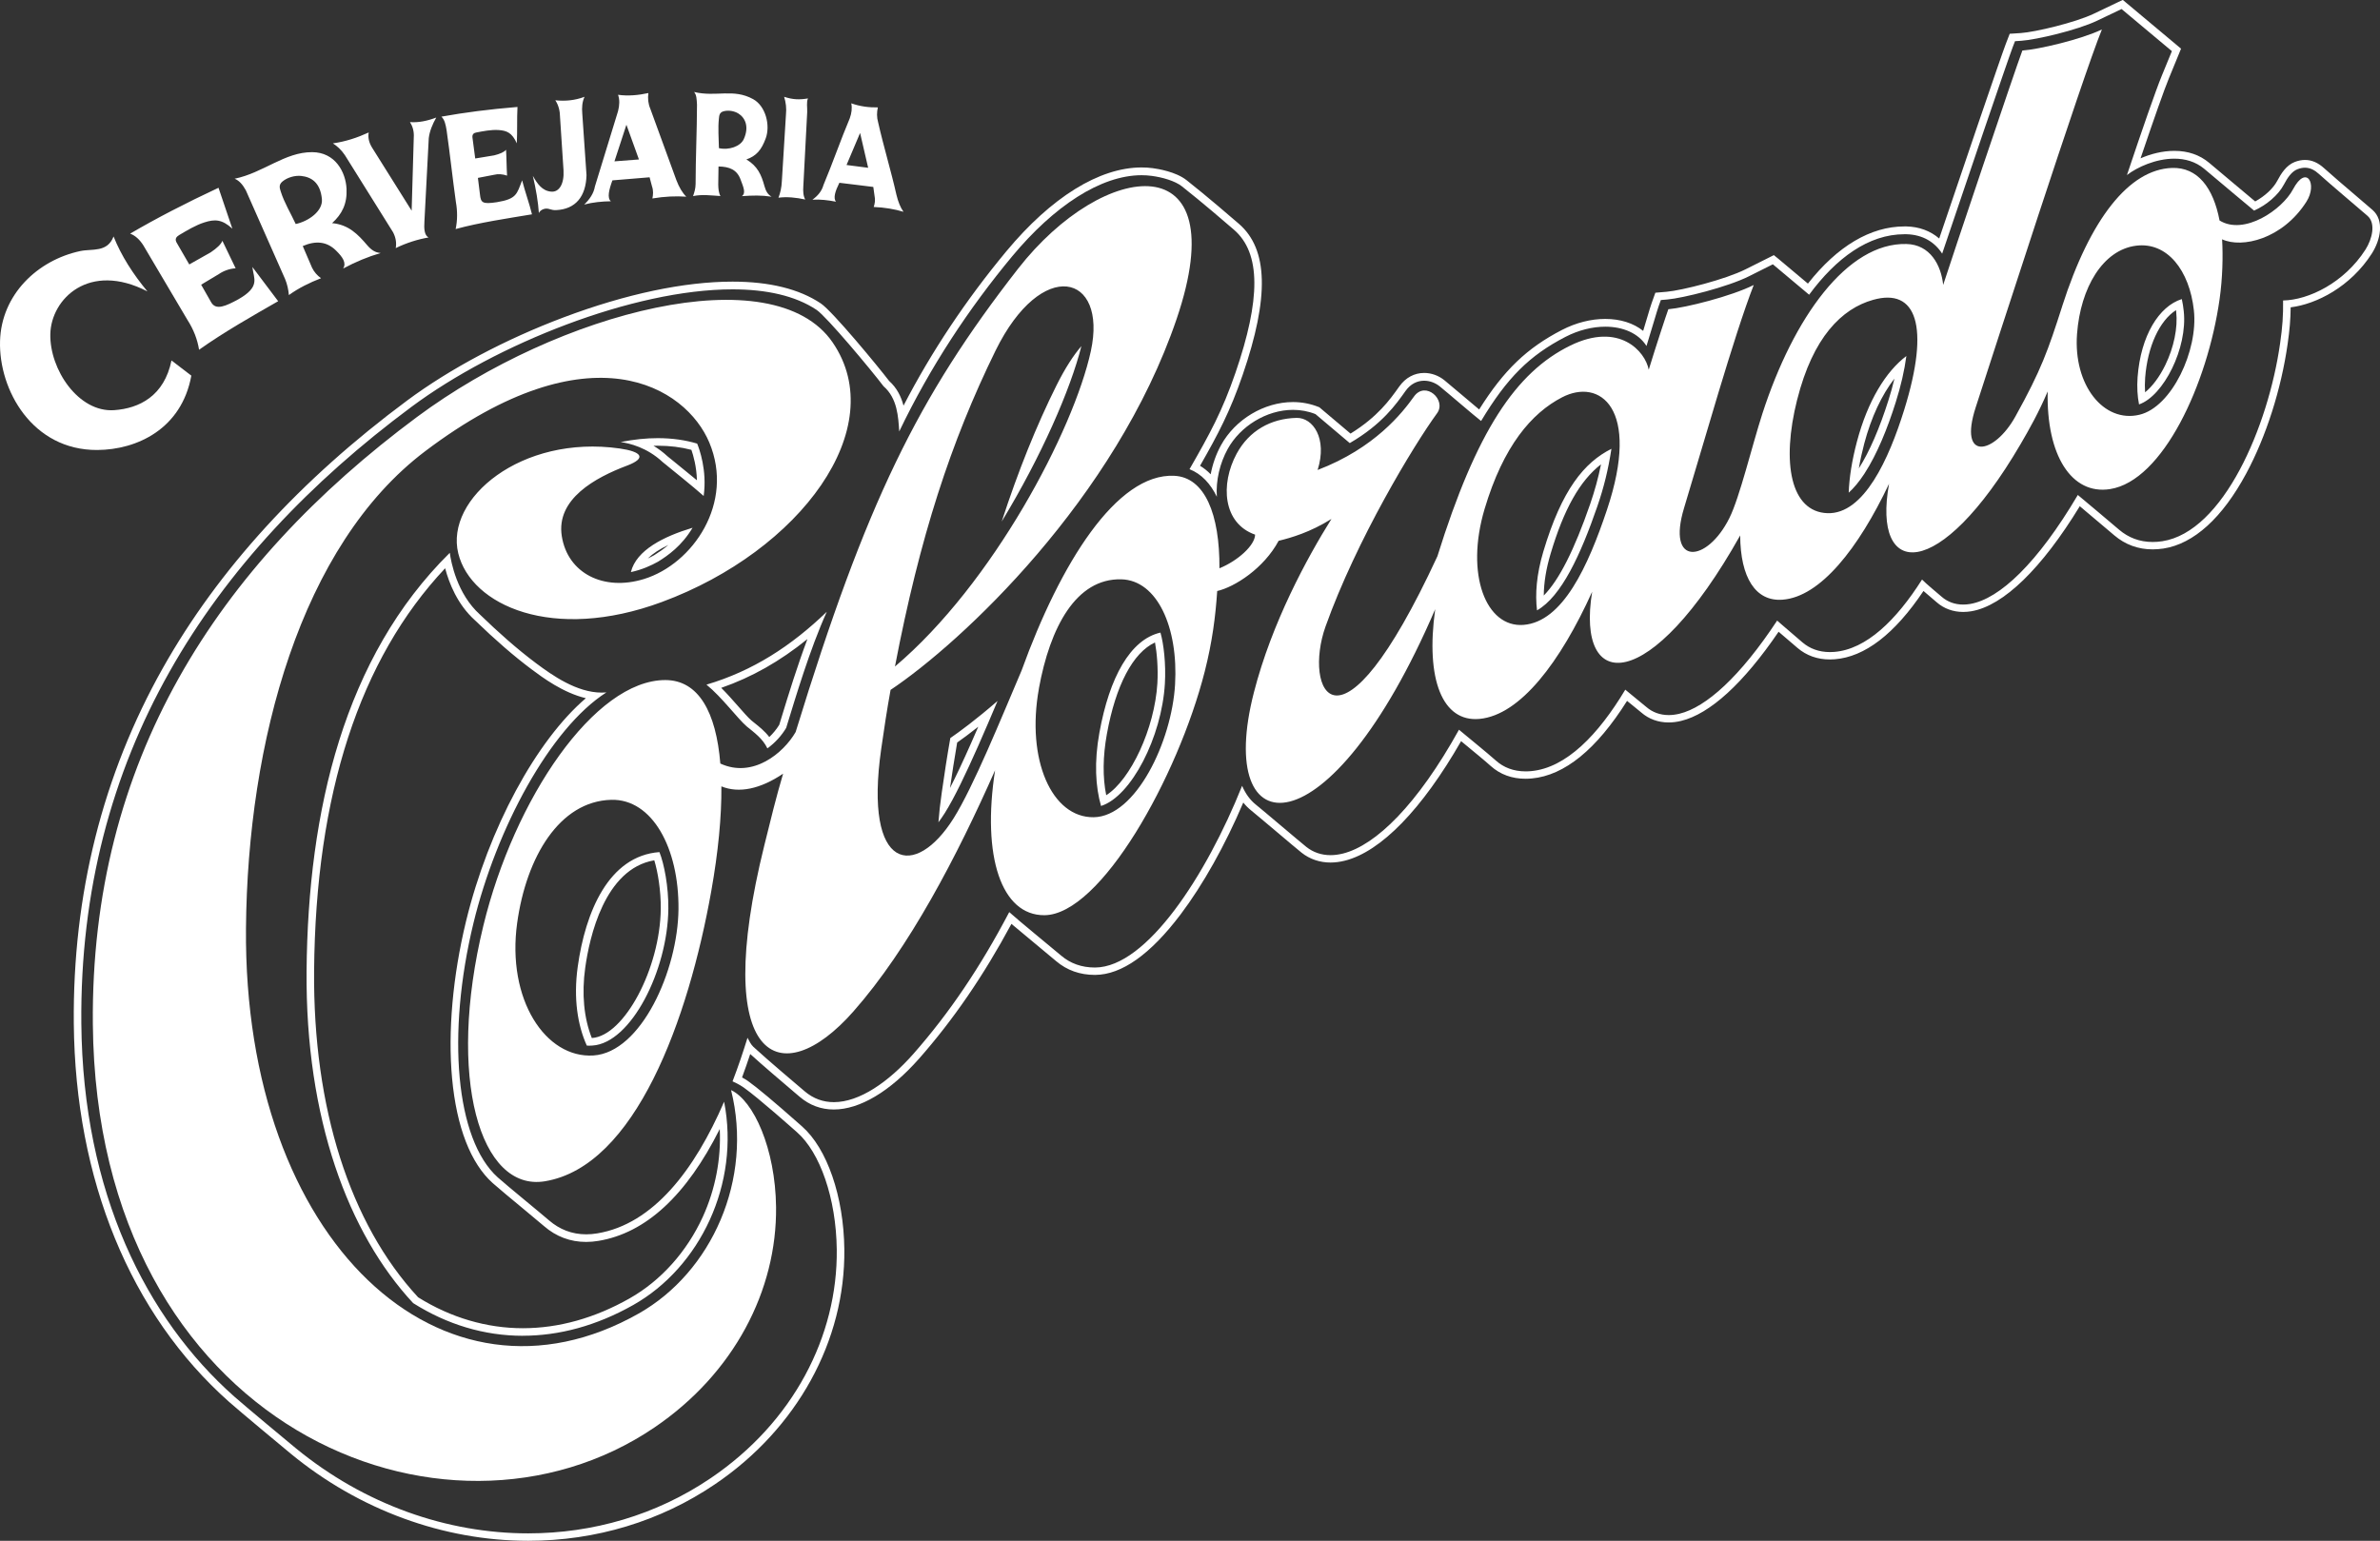 <svg xmlns="http://www.w3.org/2000/svg" id="Camada_2" data-name="Camada 2" viewBox="0 0 628.53 406.98"><rect x="0" y="0" width="628.53" height="406.98" fill="#333333" stroke="none"/><defs><style>      .cls-1, .cls-2 {        fill: #fff;        stroke-width: 0px;      }      .cls-2 {        fill-rule: evenodd;      }    </style></defs><g id="Layer_1" data-name="Layer 1"><g><path class="cls-1" d="M560.25,2.36l13.32,11.15-2.66,6.48c-1.6,3.9-5.08,13.93-9.21,26.25,2.73-2.11,7.66-4.33,12.51-4.33,2.81,0,5.59.75,7.91,2.69,5.93,4.96,11.07,9.34,13.16,11.03,3.26-1.45,6.41-4.1,7.87-6.88.95-1.81,2.05-3.44,3.56-4.04.72-.28,1.38-.41,2-.41,1.43,0,2.61.67,3.69,1.65,2.97,2.7,9.73,8.37,12.83,11.06,2.27,1.96,1.23,6.14-.53,8.91-5.61,8.78-15.04,13.33-21.76,13.45.05,3.96-.16,6.94-.78,11.26-3.12,22.08-15.03,49.84-31.11,52.33-.88.14-1.74.2-2.56.2-3.46,0-6.4-1.16-8.82-3.21-2.3-1.94-8.91-7.55-10.94-9.21-10.61,17.96-20.63,27.46-28.42,28.79-.64.11-1.26.16-1.86.16-2.2,0-4.13-.72-5.66-2.05-1.06-.92-4.12-3.44-5.2-4.56-6.76,10.67-14.7,18.47-23.23,19.12-.37.03-.74.04-1.1.04-2.95,0-5.35-.94-7.25-2.56-2.33-1.98-5.71-4.89-6.69-5.75-9.73,14.75-18.72,22.88-25.81,24.6-.97.23-1.91.35-2.82.35-2.26,0-4.29-.73-5.91-2.14-.98-.83-4.07-3.31-5.56-4.57-7.13,11.91-15.6,20.65-24.84,21.51-.51.05-1,.07-1.48.07-3.21,0-5.81-1.03-7.86-2.86-2.19-1.96-8-6.67-9.74-8.14-10.99,19.82-21.95,30.49-30.59,32.69-1.15.29-2.26.44-3.32.44-2.44,0-4.61-.76-6.39-2.17-1.71-1.36-11.1-9.37-13.37-11.2-1.5-1.2-2.72-2.88-3.6-4.95-9.44,23.63-25.2,47.89-38.79,48h-.09c-3.57,0-6.53-1.12-8.91-3.15-2.28-1.93-11.46-9.44-13.71-11.49-7.6,14.48-15.79,26.64-25.33,37.47-6.55,7.41-14.21,12.73-20.99,12.73-2.77,0-5.39-.89-7.73-2.89-1.7-1.46-9.8-8.27-13.51-11.71-.67-.63-1.09-1.52-1.56-2.4-1.2,3.9-2.51,7.76-3.95,11.51.29.11,1.83.83,2.94,1.62,3.95,2.79,13.19,11.04,14.08,11.82,6.06,5.29,10.34,17.43,10.5,30.96.27,22.88-11.47,45.63-33.28,60.4-14.42,9.78-31.18,14.59-48.22,14.59-21.4,0-43.23-7.6-61.35-22.48-2.47-2.03-13.37-11.1-16.32-13.71-23.14-20.55-39.92-53.71-40.33-98.49-.64-70.29,33.65-123.13,87.25-162.92,22.31-16.57,58.53-30.99,84.72-30.99,8.85,0,16.56,1.65,22.2,5.42,2.64,1.76,14.42,15.86,17.68,20.17,3.69,3.2,3.89,8.14,4.15,11.94,8.18-17.07,18.42-32.53,29.83-46.26,11.01-13.23,23.37-21.42,34.17-21.42.91,0,1.8.06,2.69.18,2.82.37,6.14,1.32,7.96,2.76,5.29,4.17,11.67,9.67,13.74,11.46,7.19,6.21,7.05,18.44.42,37.74-3.51,10.22-6.81,16.2-12.15,25.51,3.2,1.27,5.55,3.86,7.22,7.29-.31-4.31.82-8.92,2.86-12.62,3.28-5.97,10.21-10.34,17.25-10.34,1.99,0,4,.35,5.93,1.12,3.51,2.95,9.06,7.66,9.06,7.66,8.61-5.02,12.26-10.3,14.73-13.78,1.37-1.92,3.16-2.7,4.91-2.7,1.51,0,3,.58,4.15,1.52,2.24,1.81,8.86,7.55,10.89,9.12,6.86-11.42,12.78-17.31,22.28-22.22,3.49-1.8,7.16-2.69,10.51-2.69,4.7,0,8.78,1.74,10.89,5.1,1.29-4.12,2.83-9.49,3.24-10.61l.55-1.53,1.67-.14c4.23-.37,15.94-3.3,21.59-6.13l6.33-3.17h0s0,.01,0,.01l9.57,8.03c7.14-9.69,15.7-15.98,25.16-15.98.17,0,.34,0,.51,0,4.38.1,7.54,2.12,9.46,5.13,5.77-17.16,17.25-50.9,18.65-54.59l.59-1.53,1.67-.11c3.91-.27,14.77-2.79,20.03-5.31l6.41-3.06M564.89,106.82c6.46-2.21,12.88-14.91,11.81-24.64-.11-1.12-.29-2.17-.51-3.18-6.04,1.89-10.85,9.67-11.68,20.63-.19,2.66-.04,5.06.38,7.18M264.55,137.74c10.43-17.17,18.18-34.9,21.03-46.32-2.07,2.41-4.27,5.77-6.53,10.29-5.38,10.77-10.21,22.83-14.5,36.02M488.22,130.14c1.38-1.24,2.77-2.91,4.14-5.01,3.37-5.16,6.15-12.11,8.27-18.85,1.37-4.3,2.32-8.48,2.82-12.24-5.41,4.06-10.22,11.89-13.05,22.59-1.33,5.01-2.04,9.57-2.18,13.51M185.83,131c.95-6.76-1.17-12.51-1.72-13.83-3.05-.91-6.51-1.44-10.39-1.44-3.02,0-6.29.32-9.82,1.03,2.35.32,6.99,1.44,11.09,5.28,2.48,2.02,7.96,6.41,10.84,8.96M405.91,161.22c6.44-3.65,11.55-14.77,15.91-27.42,1.76-5.11,2.87-9.65,3.74-15.25-7.16,3.59-13.1,10.75-17.99,27.16-1.81,6.07-2.18,11.28-1.66,15.5M166.61,151.11c2.92-.62,5.39-1.75,7.17-2.75,2.63-1.63,6.28-4.19,9.12-8.96-7.64,2.3-14.86,5.9-16.29,11.71M138.07,352.82c9.56,0,19.44-2.62,29.18-8.13,17.64-9.98,28.21-32.05,23.98-53.69-7.77,18.02-18.72,32.34-33.5,34.78-1.01.17-1.98.25-2.93.25-3.78,0-7.05-1.31-9.8-3.68-2.19-1.9-11.27-9.31-13.55-11.36-11.15-10.01-13.52-37.88-6.42-67.15,6.06-24.94,20.17-51.39,35.1-60.95-.41.04-.82.05-1.23.05-6.61,0-13.08-4.59-17.27-7.71-5.18-3.87-10.14-8.31-14.85-12.87-6.14-5.51-7.68-14-8-16.34-27.88,27.51-37.46,68.06-37.82,110.43-.32,38.97,11.02,69.36,28.15,87.75,8.92,5.64,18.76,8.63,28.96,8.63M202.66,197.67c2.04-1.46,3.77-3.4,4.96-5.4,2.52-8.17,6.2-20.63,10.72-30.67-9.42,9.06-19.52,15.62-31.77,19.24,4.07,3.31,8.18,8.91,10.6,11.01,1.97,1.62,4.25,3.21,5.49,5.83M290.77,212.89c7.95-2.51,16.03-18.17,16.86-32.3.31-5.23-.32-10.59-1.17-13.5-7.97,1.82-13.48,11.83-16.12,26.44-1.41,7.74-1.03,14.29.43,19.35M247.83,217.2c.58-.78,1.15-1.6,1.68-2.44,2.53-4.02,5.62-10.51,8.79-17.67,1.74-3.93,3.49-8.02,5.14-11.94-5.75,4.99-10.07,8.15-12.47,9.8-.87,4.91-1.54,9.35-2.27,14.45-.42,2.88-.7,5.46-.87,7.79M155.75,276.2c.23,0,.47,0,.71-.03,10.18-.65,19.88-19.85,20.04-36.12.06-5.86-1.1-11.86-2.35-14.98-13.43.99-19.58,15.87-21.58,30.29-1.16,8.37-.03,15.45,2.4,20.82.26.02.53.03.79.03M560.55,0l-1.16.55-6.41,3.06c-4.93,2.36-15.51,4.86-19.3,5.12l-1.67.11-1.27.08-.46,1.19-.59,1.53c-1.36,3.57-11.82,34.32-17.57,51.36-2.3-2-5.27-3.11-8.64-3.19-.18,0-.37,0-.55,0-8.92,0-17.7,5.21-25.48,15.1l-7.96-6.68h-.01s-.03-.03-.03-.03l-1-.81-1.15.58-6.33,3.17c-5.28,2.65-16.73,5.57-20.86,5.93l-1.67.14-1.28.11-.43,1.21-.55,1.53c-.22.59-.65,2.03-1.39,4.51-.27.91-.56,1.87-.85,2.83-2.54-2.04-6.02-3.16-10.01-3.16-3.79,0-7.75,1.01-11.43,2.91-9.24,4.78-15.33,10.58-21.87,21.01-1.27-1.06-2.89-2.43-4.39-3.7-1.92-1.63-3.74-3.17-4.74-3.98-1.55-1.27-3.47-1.97-5.4-1.97-2.59,0-4.91,1.26-6.54,3.54l-.15.21c-2.36,3.32-5.54,7.8-12.75,12.27-1.8-1.52-5.42-4.59-7.98-6.74l-.25-.21-.3-.12c-2.1-.83-4.35-1.26-6.66-1.26-7.62,0-15.26,4.57-19,11.37-1.31,2.38-2.24,5.02-2.74,7.71-.86-.89-1.8-1.64-2.81-2.25,4.71-8.25,7.92-14.28,11.26-24.02,7.06-20.53,6.74-33.21-1.01-39.9-1.87-1.62-8.41-7.26-13.81-11.52-2.81-2.22-7.55-2.99-8.93-3.17-.96-.13-1.95-.19-2.95-.19-11.15,0-23.84,7.86-35.71,22.14-10.66,12.83-19.78,26.52-27.16,40.78-.61-2.34-1.71-4.66-3.81-6.54-2.85-3.73-14.92-18.39-18.04-20.47-5.71-3.82-13.56-5.75-23.31-5.75-12.73,0-28.13,3.25-44.52,9.41-15.39,5.78-30.09,13.59-41.39,21.98-28.19,20.92-49.9,44.69-64.51,70.64-15.93,28.28-23.85,59.87-23.54,93.9.38,41.32,14.94,76.82,41,99.96,3,2.65,14.11,11.89,16.38,13.76,18.01,14.79,40.24,22.94,62.62,22.94,17.87,0,34.94-5.17,49.34-14.94,21.67-14.68,34.44-37.89,34.15-62.08-.16-13.91-4.55-26.64-11.18-32.44l-.54-.48c-6.69-5.92-11.3-9.78-13.7-11.48-.5-.35-1.06-.69-1.59-.97.73-1.98,1.45-4.04,2.16-6.18,3.15,2.87,8.49,7.41,11.44,9.92.72.61,1.28,1.09,1.6,1.36,2.62,2.24,5.65,3.37,9.03,3.37,6.87,0,14.85-4.76,22.49-13.4,9.04-10.25,17.05-21.93,24.42-35.63,2.23,1.89,5.55,4.65,8.17,6.81,1.61,1.33,2.96,2.45,3.66,3.05,2.83,2.4,6.26,3.62,10.2,3.62h.1c7-.05,14.58-5.43,22.54-15.97,5.93-7.86,11.75-18.25,16.56-29.56.61.77,1.29,1.45,2.03,2.05,1.14.92,4.14,3.45,7.03,5.89,2.82,2.38,5.48,4.63,6.34,5.31,2.15,1.7,4.79,2.6,7.64,2.6,1.23,0,2.52-.17,3.82-.5,9.53-2.42,20.37-13.6,30.66-31.56.25.21.51.42.78.64,2.36,1.94,5.59,4.6,7.05,5.92,2.5,2.24,5.59,3.37,9.19,3.37.54,0,1.1-.03,1.66-.08,8.64-.8,17.1-7.69,25.15-20.49.5.41,1.01.83,1.51,1.23.95.78,1.82,1.48,2.26,1.85,1.96,1.71,4.46,2.62,7.21,2.62,1.07,0,2.17-.14,3.29-.41,7.62-1.84,16.5-9.97,25.75-23.55,1.48,1.27,3.47,2.98,5,4.28,2.36,2.01,5.24,3.04,8.55,3.04.41,0,.83-.02,1.25-.05,7.96-.61,15.84-6.67,23.46-18.04.82.72,1.72,1.48,2.48,2.12.42.36.78.66,1.03.88,1.9,1.66,4.32,2.54,6.97,2.54.72,0,1.45-.06,2.2-.19,8.45-1.45,18.55-11.28,28.6-27.74,2.02,1.69,4.94,4.16,7.06,5.96l2.07,1.75c2.88,2.44,6.28,3.69,10.11,3.69.93,0,1.89-.08,2.86-.22,8-1.24,15.56-8.1,21.87-19.85,5.25-9.77,9.22-22.23,10.92-34.18.53-3.69.77-6.5.8-9.68,6.8-.84,15.8-5.4,21.45-14.23,2.3-3.61,3.33-8.75.16-11.5-1.08-.94-2.62-2.25-4.28-3.67-3.09-2.64-6.6-5.62-8.51-7.36-1.61-1.46-3.26-2.17-5.03-2.17-.88,0-1.8.18-2.73.54-2.21.88-3.56,3.01-4.6,4.97-1.04,1.99-3.31,4.08-5.83,5.45-1.3-1.08-3.18-2.66-5.43-4.55-2.01-1.69-4.3-3.62-6.72-5.65-2.49-2.09-5.58-3.16-9.19-3.16-3.21,0-6.33.84-8.93,1.97,3.72-10.99,6.23-18.09,7.48-21.13l2.66-6.48.55-1.35-1.12-.94-13.32-11.15-.99-.83h0ZM566.49,103.63c-.08-1.23-.08-2.52.02-3.85.63-8.28,3.8-15.08,8.15-17.86.02.15.03.31.05.46.46,4.17-.62,9.42-2.89,14.06-1.52,3.12-3.44,5.67-5.34,7.19h0ZM490.9,123.7c.35-2.09.83-4.28,1.43-6.55,1.83-6.9,4.62-12.86,7.97-17.14-.44,1.87-.97,3.78-1.57,5.67-2.35,7.46-5.05,13.67-7.82,18.02h0ZM172.6,117.75c.38-.01.75-.02,1.12-.02,3.14,0,6.12.37,8.87,1.09.52,1.5,1.37,4.45,1.46,8.04-2.08-1.73-4.41-3.62-6.17-5.04-.6-.49-1.14-.92-1.58-1.28-1.22-1.13-2.47-2.05-3.71-2.79h0ZM407.69,157.29c.03-3.41.63-7.1,1.8-11.01,3.5-11.76,7.7-19.27,13.32-23.64-.73,3.61-1.64,6.92-2.87,10.51-4.19,12.12-8.22,20.08-12.24,24.14h0ZM171.08,147.5c1.33-1.28,3.14-2.47,5.43-3.56-1.27,1.09-2.54,1.95-3.74,2.7-.47.27-1.04.56-1.68.86h0ZM110.39,342.63c-17.99-19.43-27.73-50.03-27.44-86.18.39-46.61,12.03-82.36,34.61-106.35,1.03,3.91,3.23,9.55,7.84,13.71,5.46,5.28,10.37,9.54,15.02,13.01,2.88,2.15,8.29,6.18,14.3,7.6-13.08,11.17-25.68,34.35-31.65,58.94-3.51,14.47-4.81,29.19-3.68,41.46,1.19,12.87,4.9,22.44,10.71,27.66,1.37,1.23,5.07,4.3,8.33,7,2.24,1.86,4.36,3.62,5.25,4.39,3.2,2.77,6.94,4.17,11.11,4.17,1.06,0,2.15-.09,3.26-.28,12.48-2.06,23.24-11.99,32.03-29.55.38,7.87-1.15,15.9-4.47,23.19-4.21,9.22-11.08,16.88-19.35,21.56-9.23,5.22-18.72,7.87-28.19,7.87s-19.01-2.75-27.67-8.18h0ZM190.46,181.69c8.1-2.81,15.51-7.01,22.77-12.89-2.71,7.2-5.01,14.7-6.82,20.62l-.62,2.03c-.72,1.17-1.62,2.27-2.63,3.23-1.19-1.55-2.65-2.72-3.98-3.78-.24-.19-.48-.38-.72-.58-.9-.78-2.18-2.24-3.53-3.78-1.39-1.58-2.89-3.29-4.46-4.85h0ZM292.14,210.05c-.96-4.73-.9-10.25.17-16.14,2.33-12.9,6.9-21.53,12.71-24.21.51,2.76.86,6.74.63,10.78-.71,11.95-7.08,25.5-13.51,29.57h0ZM252.79,196.12c1.31-.92,3.2-2.29,5.56-4.16-.66,1.53-1.29,2.95-1.89,4.32-2.13,4.81-3.98,8.74-5.57,11.86.54-3.71,1.14-7.69,1.89-12.02h0ZM156.29,274.18c-2.09-5.28-2.7-11.66-1.74-18.55,1.1-7.94,5.06-26.14,18.24-28.39.95,3.11,1.76,8.03,1.71,12.79-.15,15.74-9.66,33.61-18.17,34.15-.01,0-.03,0-.04,0h0Z"></path><path class="cls-1" d="M544.59,80.91c7.41-23.15,17.7-36.15,29-36.55,6.78-.24,10.93,5.24,12.57,13.88,6.52,4.03,16.55-2.85,19.4-8.24,3.52-6.67,6.56-1.44,3.52,3.31-6.28,9.83-16.96,12.34-22.25,9.9.27,4.47.12,10.32-.66,15.8-3.16,22.39-14.98,48.02-28.95,50.18-10.18,1.58-16.83-8.97-16.45-25.79-2.35,5.52-4.86,9.98-7.14,13.88-21.61,36.97-39.3,35.52-34.75,10.5-8.09,17.08-18.14,29.86-28.12,30.62-7.14.55-11.14-5.84-11.2-16.97-23.76,42.33-43.47,41.71-39.09,14.87-8.4,18.58-19,32.59-29.75,33.59-9.76.91-14.3-10.35-11.7-28.98-27.97,65.12-58.41,63.03-47.88,21.99,4.73-18.46,14.05-35.54,20.48-45.83-5.61,3.53-10.71,4.99-13.95,5.78-3.88,7.26-11.59,12.2-16.22,13.26-.45,6.74-1.29,13.35-3.29,21.25-7.1,27.9-27.5,64.28-42.34,64.38-11.37.08-16.56-15.46-13.03-38.28-9.95,22.5-22.65,46.98-37.45,63.74-19.21,21.78-37.72,13.42-23.46-44.04,1.57-6.32,3.07-12.55,4.93-18.8-6.04,4.07-11.68,5.24-16.3,3.35.07,8.04-.85,17.43-2.67,27.65-6.03,33.88-20.04,72.71-43.94,76.66-17.12,2.83-26.01-27.33-16.25-67.52,8.14-33.53,29.38-64.86,48.04-64.87,8.78,0,13.43,8.45,14.54,22.05,8.58,3.97,16.68-2.74,19.89-8.32,18.6-60.58,32.24-88.38,58.71-122.34,22.69-29.11,57.71-33.3,41.91,13.21-16.15,47.51-56.81,85.48-75.55,98-.97,5.36-1.68,10.09-2.47,15.58-4.66,32.51,9.04,34.39,19.1,18.36,5.27-8.39,12.63-26.55,17.98-39.09,10.21-28.23,25.09-52.16,40.33-51.4,8.05.4,12.01,10.13,11.91,24.43,4.89-2,9.38-6.08,9.42-8.89-8.51-2.97-9.24-13.31-4.87-21.39,3.29-6.06,9-9.29,15.83-9.45,4.28-.09,8.19,5.38,5.55,13.76,15.09-5.76,22.41-15.14,25.44-19.39,3.03-4.26,8.67.88,6.11,4.4-6.17,8.45-21.29,33.46-29.46,56.33-5.91,16.54,3.25,38.21,29.54-18.54,10.29-32.97,20.67-48.6,35.12-55.67,12.9-6.3,19.79,1.54,20.69,6.39,2.02-6.59,4.62-14.45,5.18-15.98,4.54-.39,16.58-3.41,22.55-6.4-5.22,13.37-13.61,43.2-18.37,58.8-4.76,15.59,6.04,14.67,11.96,2.72,2.72-5.49,5.94-19,8.69-27.53,8.24-25.43,22.39-45.19,38.02-44.82,6.29.14,9.18,5.56,9.73,10.81,1.9-5.94,19.12-57.23,20.91-61.91,4.22-.29,15.42-2.89,21.01-5.57-5.06,12.3-28.66,85.45-33.33,99.81-4.66,14.37,4.88,12.53,10.47,2.44,6.85-12.34,8.62-17.45,12.37-29.13ZM412.52,104.95c-8.05,4.17-15.5,12.84-20.46,29.5-5.17,17.35.41,31.35,10.25,30.61,10.42-.79,17.09-15.53,22.07-30.4,9.05-27.01-2-34.84-11.86-29.71ZM548.52,88.22c-1.01,13.48,7.03,23.58,16.48,21.33,8.54-2.02,15.54-16.99,14.38-27.56-1.16-10.58-7.04-18.14-15.27-17.09-8.78,1.12-14.68,11.1-15.59,23.32ZM474.61,105.55c-4.23,16.84-1.67,29.65,7.99,30,9.66.33,16.24-14.34,20.28-27.31,6.92-22.27,3.15-32.24-8.21-29.04-8.29,2.33-15.89,9.85-20.05,26.35ZM136.58,243.77c-2.81,20.24,7.5,35.82,20.13,35.02,12.62-.8,22.31-22.46,22.47-38.63.15-16.18-6.94-29.17-17.75-28.9-13.7.36-22.44,15.14-24.85,32.52ZM274.37,181.86c-3.41,18.77,3.38,34.17,14.48,34,11.09-.17,20.59-19.94,21.47-35.04.89-15.09-4.71-27.56-14.19-27.8-11.99-.3-18.84,12.72-21.77,28.83ZM236.35,176.05c25.87-21.87,47.18-62.43,51.73-83.31,4.46-20.51-12.99-24.94-25.18-.1-11.78,24.02-20,49.21-26.55,83.41ZM165.53,123.01c-8.3,3.14-18.71,8.78-17.17,18.59,1.54,9.84,11.06,14.64,21.74,11.33,12.88-3.99,23.91-20.09,17.22-36.04-6.13-14.62-31.28-30.76-75.02,2.28-32.92,24.86-46.93,76.94-47.34,126.02-.68,82.96,52.03,131.01,103.69,101.77,19.34-10.93,30.29-35.49,24.42-59.02,5.94,2.78,11.69,15.41,11.88,30.86.24,21.97-11.04,43.95-32.17,58.28-55.12,37.36-147.29-.07-148.26-106.56-.63-69.27,32.6-121.03,85.63-160.4,37.45-27.79,94.06-42.54,109.74-19.67,15.46,22.56-8.52,55.04-45.1,68.56-28.85,10.68-50.4.88-53.77-12.85-3.53-14.43,16.64-31.39,42.63-27.7,5.69.82,7.33,2.49,1.87,4.56Z"></path><path class="cls-2" d="M38.94,76.98c-3.79-4.57-6.89-9.37-8.95-14.52-1.65,4.33-5.67,3.18-8.82,3.86C9.91,68.74.35,77.8.01,90.11c-.36,12.86,8.51,28.85,25.7,28.75,10.45-.06,22.25-5.55,24.82-19.64-1.76-1.34-3.51-2.67-5.24-4.01-1.92,9.37-8.48,12.67-15.16,13.13-9.39.63-17.03-10.7-16.84-20.09.2-9.33,10.27-19.23,25.64-11.28M57.7,49.6c-8.73,4.08-16.51,8.12-23.33,12.11,1.42.53,2.55,1.63,3.48,3.09,3.88,6.56,7.77,13.11,11.64,19.68,1.62,2.52,2.65,5.17,3.08,7.9,6.73-4.75,13.82-8.77,20.89-12.82-2.28-3-4.54-6.03-6.81-9.04.33,3.06,2.22,5.17-3.73,8.55-3.26,1.76-5.95,3.05-7.2.69-.87-1.51-1.73-3.04-2.6-4.56,1.56-.94,3.12-1.87,4.68-2.81,1.22-.84,2.81-1.43,4.43-1.52-1.17-2.42-2.34-4.85-3.5-7.27-.34.91-1.44,1.94-3.08,3.05-1.91,1.04-3.75,2.17-5.67,3.2-1.04-1.81-2.17-3.71-3.2-5.53-.8-1.2-.16-1.8.52-2.22,1.98-1.17,4.33-2.62,6.72-3.37,2.66-.84,4.58-.86,7.34,1.67-1.22-3.6-2.44-7.21-3.66-10.81M61.95,47.2c1.15.46,2.12,1.5,2.97,3.06,3.45,7.8,6.92,15.61,10.36,23.42.59,1.41.89,2.87,1.01,4.26,2.6-1.87,5.48-3.29,8.49-4.45-1.02-.73-1.82-1.65-2.37-2.77-.82-1.91-1.66-3.82-2.46-5.73,3.43-1.47,6.35-1.23,8.79,1.19,1.76,1.73,2.81,3.26,1.88,4.75,3.36-1.79,6.49-3.1,9.92-4.1-1.43-.1-2.48-.79-3.6-2.1-2.41-2.82-4.87-5.4-9.24-5.79,2.6-2.35,4.01-5.08,3.82-9.06-.22-4.42-2.97-9.67-9.1-9.69-7.22-.03-12.9,5.47-20.46,7.02M78.1,59.18c-1.31-2.85-3-5.57-3.95-8.57-.26-.85-.63-1.76.42-2.65,1.31-1.11,3.34-1.66,4.95-1.49,2.71.28,5.07,1.75,5.49,6.1.31,3.17-3.53,5.88-6.91,6.6M136.67,28.25c-7.5.61-13.99,1.46-20.1,2.56.88.83,1.13,2.15,1.37,3.58.9,6.3,1.57,12.62,2.45,18.93.44,2.46.43,4.91-.06,7.18,6.26-1.72,13.87-2.84,20.16-3.89-.75-3.05-1.83-5.94-2.6-8.98-1.43,3.66-1.42,4.91-6.69,5.78-3.82.57-4.22.14-4.45-2.07-.18-1.45-.37-2.91-.54-4.35,1.4-.28,2.8-.54,4.21-.81,1.12-.29,2.3-.2,3.49.21-.14-2.24-.13-4.58-.27-6.83-.5.61-1.59,1.09-3.11,1.47-1.69.25-3.33.59-5.03.83-.22-1.73-.48-3.56-.7-5.3-.23-1.17.42-1.47,1.02-1.57,1.76-.34,3.91-.77,5.85-.64,2.16.15,3.56.7,4.81,3.51.17-3.19.01-6.4.18-9.6M87.91,37.87c3.35-.47,6.48-1.51,9.46-2.88-.23,1.33.06,2.65.87,3.97,3.48,5.56,6.98,11.12,10.47,16.69.17-6.44.38-12.86.56-19.29.12-1.72-.32-3.03-1-4.11,2.24.18,4.57-.31,6.94-1.2-1,1.75-1.77,3.63-1.98,5.46-.36,7.32-.78,14.55-1.14,21.88-.15,2.05-.01,3.77,1.08,4.33-2.88.51-5.77,1.41-8.66,2.81.25-1.44,0-2.83-.72-4.2-4.24-6.78-8.48-13.57-12.71-20.35-.99-1.46-2.05-2.4-3.18-3.12M140.72,46.46c.83,3.52,1.4,6.9,1.59,9.82.25-.62,1.08-1.16,1.97-1.18.86-.01,1.34.46,2.58.4,5.18-.24,7.88-3.63,8.03-9.23-.37-5.42-.75-10.85-1.12-16.28-.14-1.57-.03-3.07.6-4.42-2.54.96-5.1,1.19-7.72.92.88,1.3,1.24,2.86,1.26,4.61l.91,13.92c.2,3.57-1.16,5.78-3.24,5.6-2.41-.19-3.68-2.09-4.86-4.16M183.31,24.31c.65.75.67,1.86.76,3.33-.02,7.06-.36,13.91-.37,20.98-.03,1.25-.3,2.1-.67,3.18,2.45-.52,4.73-.16,7.23-.02-.49-.89-.55-1.96-.58-3,.03-1.72.04-3.09.07-4.81,2.9.05,4.9.85,5.85,3.51.7,1.9,1.46,3.51.33,4.33,2.93-.2,5.1-.26,7.84.14-.98-.55-1.51-1.43-1.89-2.8-.8-2.95-1.8-5.27-4.77-7.04,2.6-.89,3.99-2.5,5.11-5.57,1.26-3.42,0-8.52-3.32-10.35-5.25-2.9-9.74-.5-15.58-1.89M189.86,39.13c-.04-2.61-.29-5.27,0-7.86.08-.72.12-1.53,1.14-1.85,1.29-.39,2.89-.12,3.98.55,1.85,1.14,2.92,3.56,1.43,6.8-.88,1.92-3.95,2.96-6.55,2.36M212.66,52.71c-.53-.92-.61-2.17-.51-3.58.33-6.5.68-13,1.02-19.5.06-1.25-.25-2.58.2-3.63-2.29.38-3.99.32-6.29-.43.46,1.47.66,3.04.48,4.71-.36,5.84-.72,11.69-1.08,17.53-.08,1.78-.42,3.18-.9,4.41,2.31-.3,4.69-.04,7.08.48M161.35,53.16c-2.4.04-4.77.26-7.07.87,1.44-1.38,2.51-2.93,2.83-4.78,2.04-6.63,4.08-13.27,6.11-19.9.4-1.56.46-3.03,0-4.31,2.7.37,5.37.11,8.01-.46-.2,1.42-.06,2.81.52,4.17,2.3,6.27,4.57,12.55,6.87,18.82.73,1.9,1.58,3.36,2.62,4.38-2.72-.19-5.67-.08-8.95.47.19-.99.32-2.01-.13-3.29-.21-.78-.42-1.53-.61-2.3-3.28.28-6.55.54-9.82.81-.93,2.53-1.43,4.68-.4,5.52M168.74,42.13l-3.31-9.18-3.16,9.67,6.47-.5ZM220.79,53.28c-2.1-.41-4.19-.66-6.24-.53,1.38-1,2.46-2.22,2.92-3.88,2.41-5.74,4.52-11.87,6.94-17.61.49-1.37.67-2.7.4-3.97,2.32.83,4.67,1.12,7.02,1.08-.29,1.29-.31,2.6.08,3.96,1.4,6.23,3.42,12.86,4.82,19.08.45,1.89,1.07,3.41,1.87,4.53-2.36-.7-4.94-1.15-7.86-1.27.28-.88.48-1.79.2-3.06-.09-.75-.2-1.5-.31-2.23-2.87-.38-6.08-.73-8.96-1.1-1.06,2.15-1.71,4.04-.88,5.01M229.27,44.32l-2.13-9.2-3.58,8.46,5.72.74Z"></path></g></g></svg>